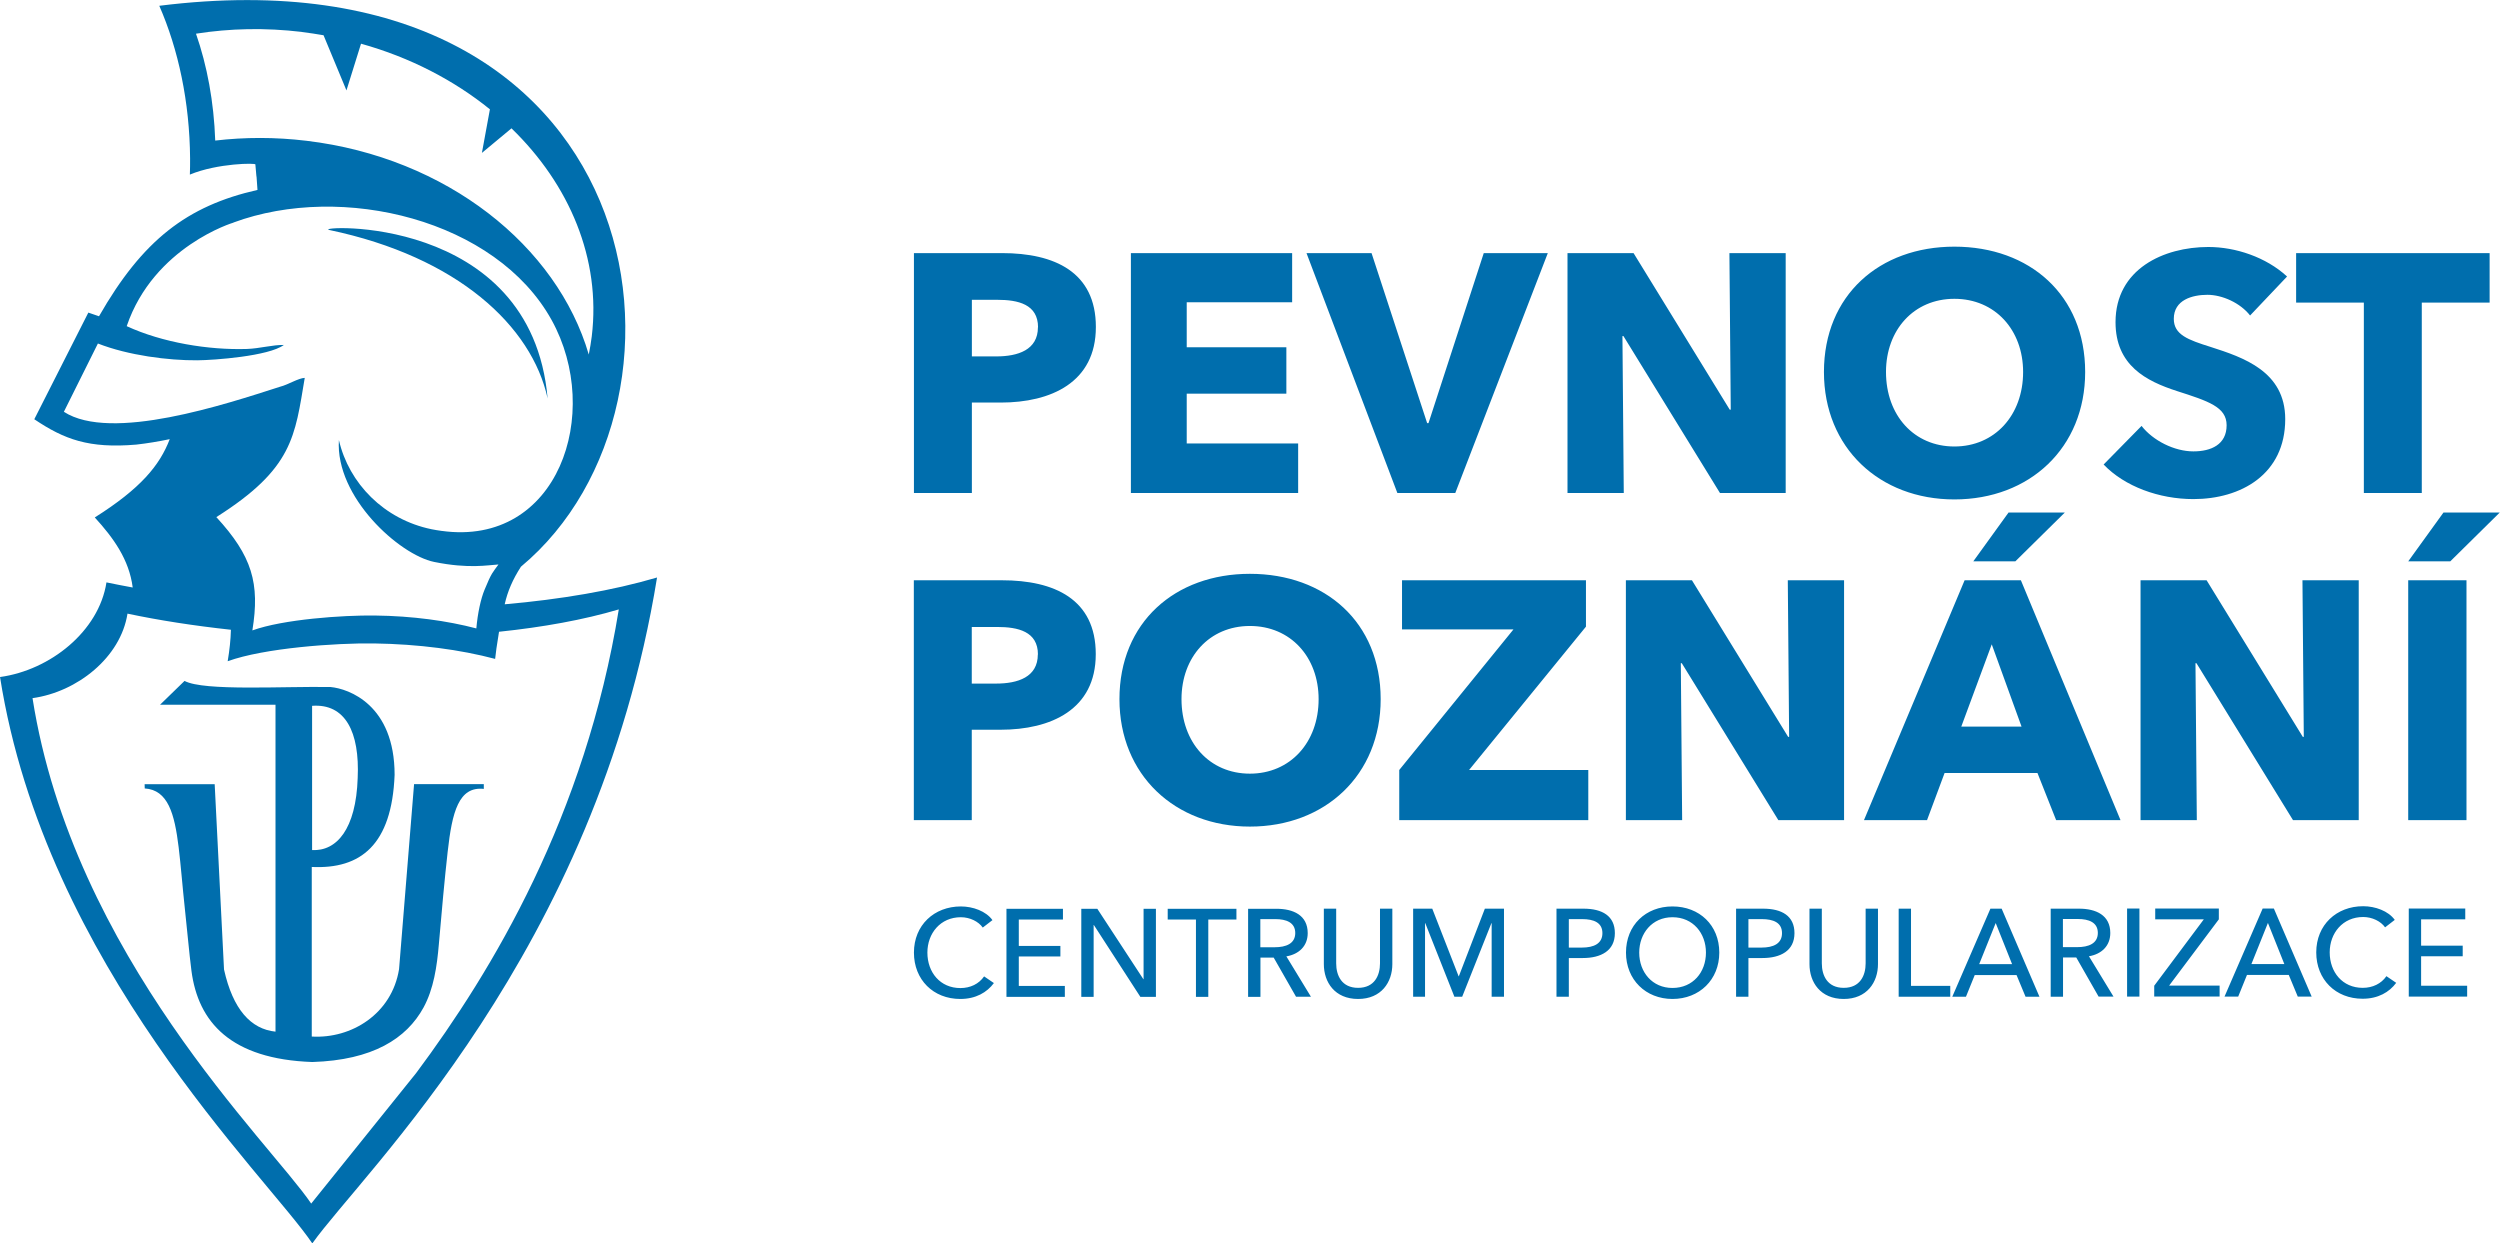 <?xml version="1.0" encoding="UTF-8"?>
<!DOCTYPE svg PUBLIC "-//W3C//DTD SVG 1.1//EN" "http://www.w3.org/Graphics/SVG/1.1/DTD/svg11.dtd">
<!-- Creator: CorelDRAW X6 -->
<svg xmlns="http://www.w3.org/2000/svg" xml:space="preserve" width="224.554mm" height="111.684mm" version="1.1" style="shape-rendering:geometricPrecision; text-rendering:geometricPrecision; image-rendering:optimizeQuality; fill-rule:evenodd; clip-rule:evenodd"
viewBox="0 0 22480 11181"
 xmlns:xlink="http://www.w3.org/1999/xlink">
 <defs>
  <style type="text/css">
   <![CDATA[
    .fil2 {fill:#006EAD}
    .fil1 {fill:#006EAD;fill-rule:nonzero}
    .fil0 {fill:#006EAD;fill-rule:nonzero}
   ]]>
  </style>
 </defs>
 <g id="Vrstva_x0020_1">
  <path class="fil0" d="M9854 2940c0,-494 -372,-664 -844,-664l-792 0 0 2157 521 0 0 -813 259 0c451,0 856,-180 856,-679zm-521 3c0,204 -180,262 -375,262l-219 0 0 -509 229 0c186,0 366,40 366,247zm2340 1490l0 -445 -1002 0 0 -448 896 0 0 -417 -896 0 0 -405 948 0 0 -442 -1450 0 0 2157 1505 0zm2245 -2157l-576 0 -497 1529 -12 0 -500 -1529 -585 0 817 2157 521 0 832 -2157zm2139 2157l0 -2157 -506 0 12 1408 -9 0 -865 -1408 -594 0 0 2157 506 0 -12 -1411 9 0 868 1411 591 0zm2693 -1088c0,-692 -500,-1127 -1176,-1127 -673,0 -1173,436 -1173,1127 0,682 500,1146 1173,1146 676,0 1176,-463 1176,-1146zm-558 0c0,390 -256,670 -618,670 -363,0 -615,-280 -615,-670 0,-378 250,-658 615,-658 366,0 618,280 618,658zm2373 -859c-189,-174 -463,-265 -707,-265 -402,0 -835,198 -835,676 0,390 277,530 551,619 283,91 448,143 448,308 0,174 -140,235 -299,235 -171,0 -363,-97 -466,-229l-341 347c189,198 500,311 807,311 427,0 826,-222 826,-719 0,-430 -378,-555 -670,-649 -204,-64 -332,-110 -332,-253 0,-171 168,-216 302,-216 134,0 296,73 384,186l332 -350zm1822 235l0 -445 -1740 0 0 445 609 0 0 1712 521 0 0 -1712 609 0zm-12534 3161c0,-494 -372,-664 -844,-664l-792 0 0 2157 521 0 0 -813 259 0c451,0 856,-180 856,-679zm-521 3c0,204 -180,262 -375,262l-219 0 0 -509 229 0c186,0 366,40 366,247zm3083 402c0,-692 -500,-1127 -1176,-1127 -673,0 -1173,436 -1173,1127 0,682 500,1146 1173,1146 676,0 1176,-463 1176,-1146zm-558 0c0,390 -256,670 -618,670 -363,0 -615,-280 -615,-670 0,-378 250,-658 615,-658 366,0 618,280 618,658zm2425 1088l0 -451 -1072 0 1051 -1289 0 -417 -1654 0 0 442 1002 0 -1027 1264 0 451 1700 0zm2300 0l0 -2157 -506 0 12 1408 -9 0 -865 -1408 -594 0 0 2157 506 0 -12 -1411 9 0 868 1411 591 0zm2486 0l-896 -2157 -506 0 -905 2157 567 0 158 -424 835 0 168 424 579 0zm-890 -841l-542 0 274 -740 268 740zm3032 841l0 -2157 -506 0 12 1408 -9 0 -865 -1408 -594 0 0 2157 506 0 -12 -1411 9 0 868 1411 591 0zm969 0l0 -2157 -524 0 0 2157 524 0zm299 -2766l-506 0 -317 439 378 0 445 -439zm-3911 0l-506 0 -317 439 378 0 445 -439z"/>
  <path class="fil1" d="M8849 8780c-47,68 -124,105 -213,105 -182,0 -297,-141 -297,-319 0,-173 117,-318 301,-318 82,0 159,39 197,93l87 -67c-58,-81 -176,-123 -284,-123 -240,0 -422,168 -422,415 0,244 174,417 417,417 139,0 240,-59 302,-143l-88 -60zm312 -179l374 0 0 -95 -374 0 0 -237 397 0 0 -97 -508 0 0 792 525 0 0 -98 -414 0 0 -264zm706 -429l-144 0 0 792 111 0 0 -646 2 0 418 646 140 0 0 -792 -111 0 0 633 -2 0 -414 -633zm997 97l254 0 0 -97 -618 0 0 97 254 0 0 695 111 0 0 -695zm470 342l119 0 201 352 134 0 -221 -363c113,-19 192,-93 192,-209 0,-161 -129,-219 -282,-219l-254 0 0 792 111 0 0 -352zm0 -346l135 0c96,0 178,30 178,125 0,95 -82,128 -186,128l-128 0 0 -253zm878 718c209,0 308,-151 308,-313l0 -499 -111 0 0 492c0,108 -49,220 -197,220 -148,0 -197,-112 -197,-220l0 -492 -111 0 0 499c0,162 98,313 308,313zm667 -812l-172 0 0 792 107 0 0 -662 2 0 262 662 70 0 263 -662 2 0 0 662 111 0 0 -792 -172 0 -234 608 -2 0 -237 -608zm1117 792l111 0 0 -348 125 0c164,0 289,-65 289,-224 0,-154 -112,-220 -283,-220l-242 0 0 792zm111 -698l120 0c104,0 182,31 182,126 0,94 -76,130 -185,130l-117 0 0 -256zm1353 301c0,-247 -179,-415 -421,-415 -240,0 -418,168 -418,415 0,244 178,417 418,417 242,0 421,-173 421,-417zm-120 0c0,177 -117,318 -301,318 -181,0 -299,-141 -299,-318 0,-173 116,-318 299,-318 185,0 301,144 301,318zm271 397l111 0 0 -348 125 0c164,0 289,-65 289,-224 0,-154 -112,-220 -283,-220l-242 0 0 792zm111 -698l120 0c104,0 182,31 182,126 0,94 -76,130 -185,130l-117 0 0 -256zm857 718c209,0 308,-151 308,-313l0 -499 -111 0 0 492c0,108 -49,220 -197,220 -148,0 -197,-112 -197,-220l0 -492 -111 0 0 499c0,162 98,313 308,313zm605 -812l-111 0 0 792 464 0 0 -98 -353 0 0 -693zm573 597l376 0 81 195 125 0 -340 -792 -101 0 -343 792 123 0 79 -195zm188 -469l148 371 -296 0 149 -371zm606 311l119 0 201 352 134 0 -221 -363c113,-19 192,-93 192,-209 0,-161 -129,-219 -282,-219l-254 0 0 792 111 0 0 -352zm0 -346l135 0c96,0 178,30 178,125 0,95 -82,128 -186,128l-128 0 0 -253zm687 -94l-111 0 0 792 111 0 0 -792zm715 0l-573 0 0 97 437 0 -446 597 0 97 588 0 0 -98 -454 0 447 -596 0 -97zm252 597l376 0 81 195 125 0 -340 -792 -101 0 -343 792 123 0 79 -195zm188 -469l148 371 -296 0 149 -371zm1066 480c-47,68 -124,105 -213,105 -182,0 -297,-141 -297,-319 0,-173 117,-318 301,-318 82,0 159,39 197,93l87 -67c-58,-81 -176,-123 -284,-123 -240,0 -422,168 -422,415 0,244 174,417 417,417 139,0 240,-59 302,-143l-88 -60zm312 -179l374 0 0 -95 -374 0 0 -237 397 0 0 -97 -508 0 0 792 525 0 0 -98 -414 0 0 -264z"/>
  <path class="fil2" d="M2808 11181c452,-637 2554,-2621 3100,-5988 -399,118 -869,197 -1370,241 26,-117 73,-225 146,-338 1786,-1487 1193,-5600 -3252,-5044 171,391 273,863 277,1372 0,49 0,98 -2,146 250,-104 600,-105 589,-91 19,229 4,0 19,229 -633,143 -1033,451 -1425,1136l-96 -33 -486 959c271,182 491,264 917,228 98,-11 200,-28 301,-49 -90,236 -262,444 -674,704 167,183 309,378 341,630 -81,-15 -160,-30 -236,-46 -68,440 -506,789 -957,851 409,2597 2397,4483 2808,5093zm934 -1532c687,-922 1520,-2309 1822,-4169 -317,94 -684,160 -1077,201 -18,107 -32,208 -35,244 -313,-83 -687,-133 -1088,-139 -345,-5 -989,41 -1317,160 17,-102 27,-195 29,-283 -332,-36 -648,-85 -930,-145 -61,393 -451,704 -854,760 365,2318 2139,4001 2506,4545m8 -4476c298,-22 429,234 410,649 -15,461 -190,660 -410,648l0 -1296zm1543 704l-626 0 -135 1664c-65,403 -429,627 -785,606l0 -1525c440,21 720,-198 745,-828 0,-632 -415,-775 -575,-790 -415,-8 -1140,39 -1314,-55l-220 214 1038 0 0 2940c-222,-23 -383,-200 -463,-559l-84 -1666 -630 0 1 38c209,13 268,226 305,529 20,164 34,350 56,554 22,198 37,384 59,556 60,462 353,795 1087,821 544,-17 847,-211 1000,-490 91,-167 121,-369 138,-571 24,-278 52,-590 79,-829 40,-361 100,-590 325,-566l0 -42zm-2250 -5050c978,-361 2361,-26 2861,877 463,837 60,2041 -989,1896l0 0c0,1 0,0 -1,0 -30,-4 -60,-9 -90,-15 -427,-88 -743,-412 -833,-802 -33,513 544,1032 856,1096 312,64 487,28 579,23 -50,70 -62,72 -125,227 -34,82 -62,211 -74,348 -262,-69 -575,-112 -911,-116 -289,-4 -828,34 -1103,134 69,-423 -2,-669 -324,-1019 691,-437 706,-725 795,-1252 -57,2 -151,62 -220,79 -489,157 -1522,501 -1946,226l306 -614c273,107 634,153 893,151 150,-1 644,-37 779,-138 -100,-2 -217,32 -332,36 -344,11 -760,-57 -1081,-205 244,-717 964,-933 960,-931zm616 -1713c66,8 130,18 194,29l206 496 131 -420c441,123 835,328 1159,590l-72 392 266 -221c521,505 806,1174 722,1870 -7,55 -16,110 -27,164 -286,-977 -1278,-1771 -2538,-1922 -281,-34 -557,-33 -821,-2 -12,-348 -73,-674 -173,-961 304,-48 624,-55 951,-16zm245 1780c1156,242 1822,865 1964,1515 -147,-1677 -2127,-1549 -1964,-1515z"/>
 </g>
</svg>
